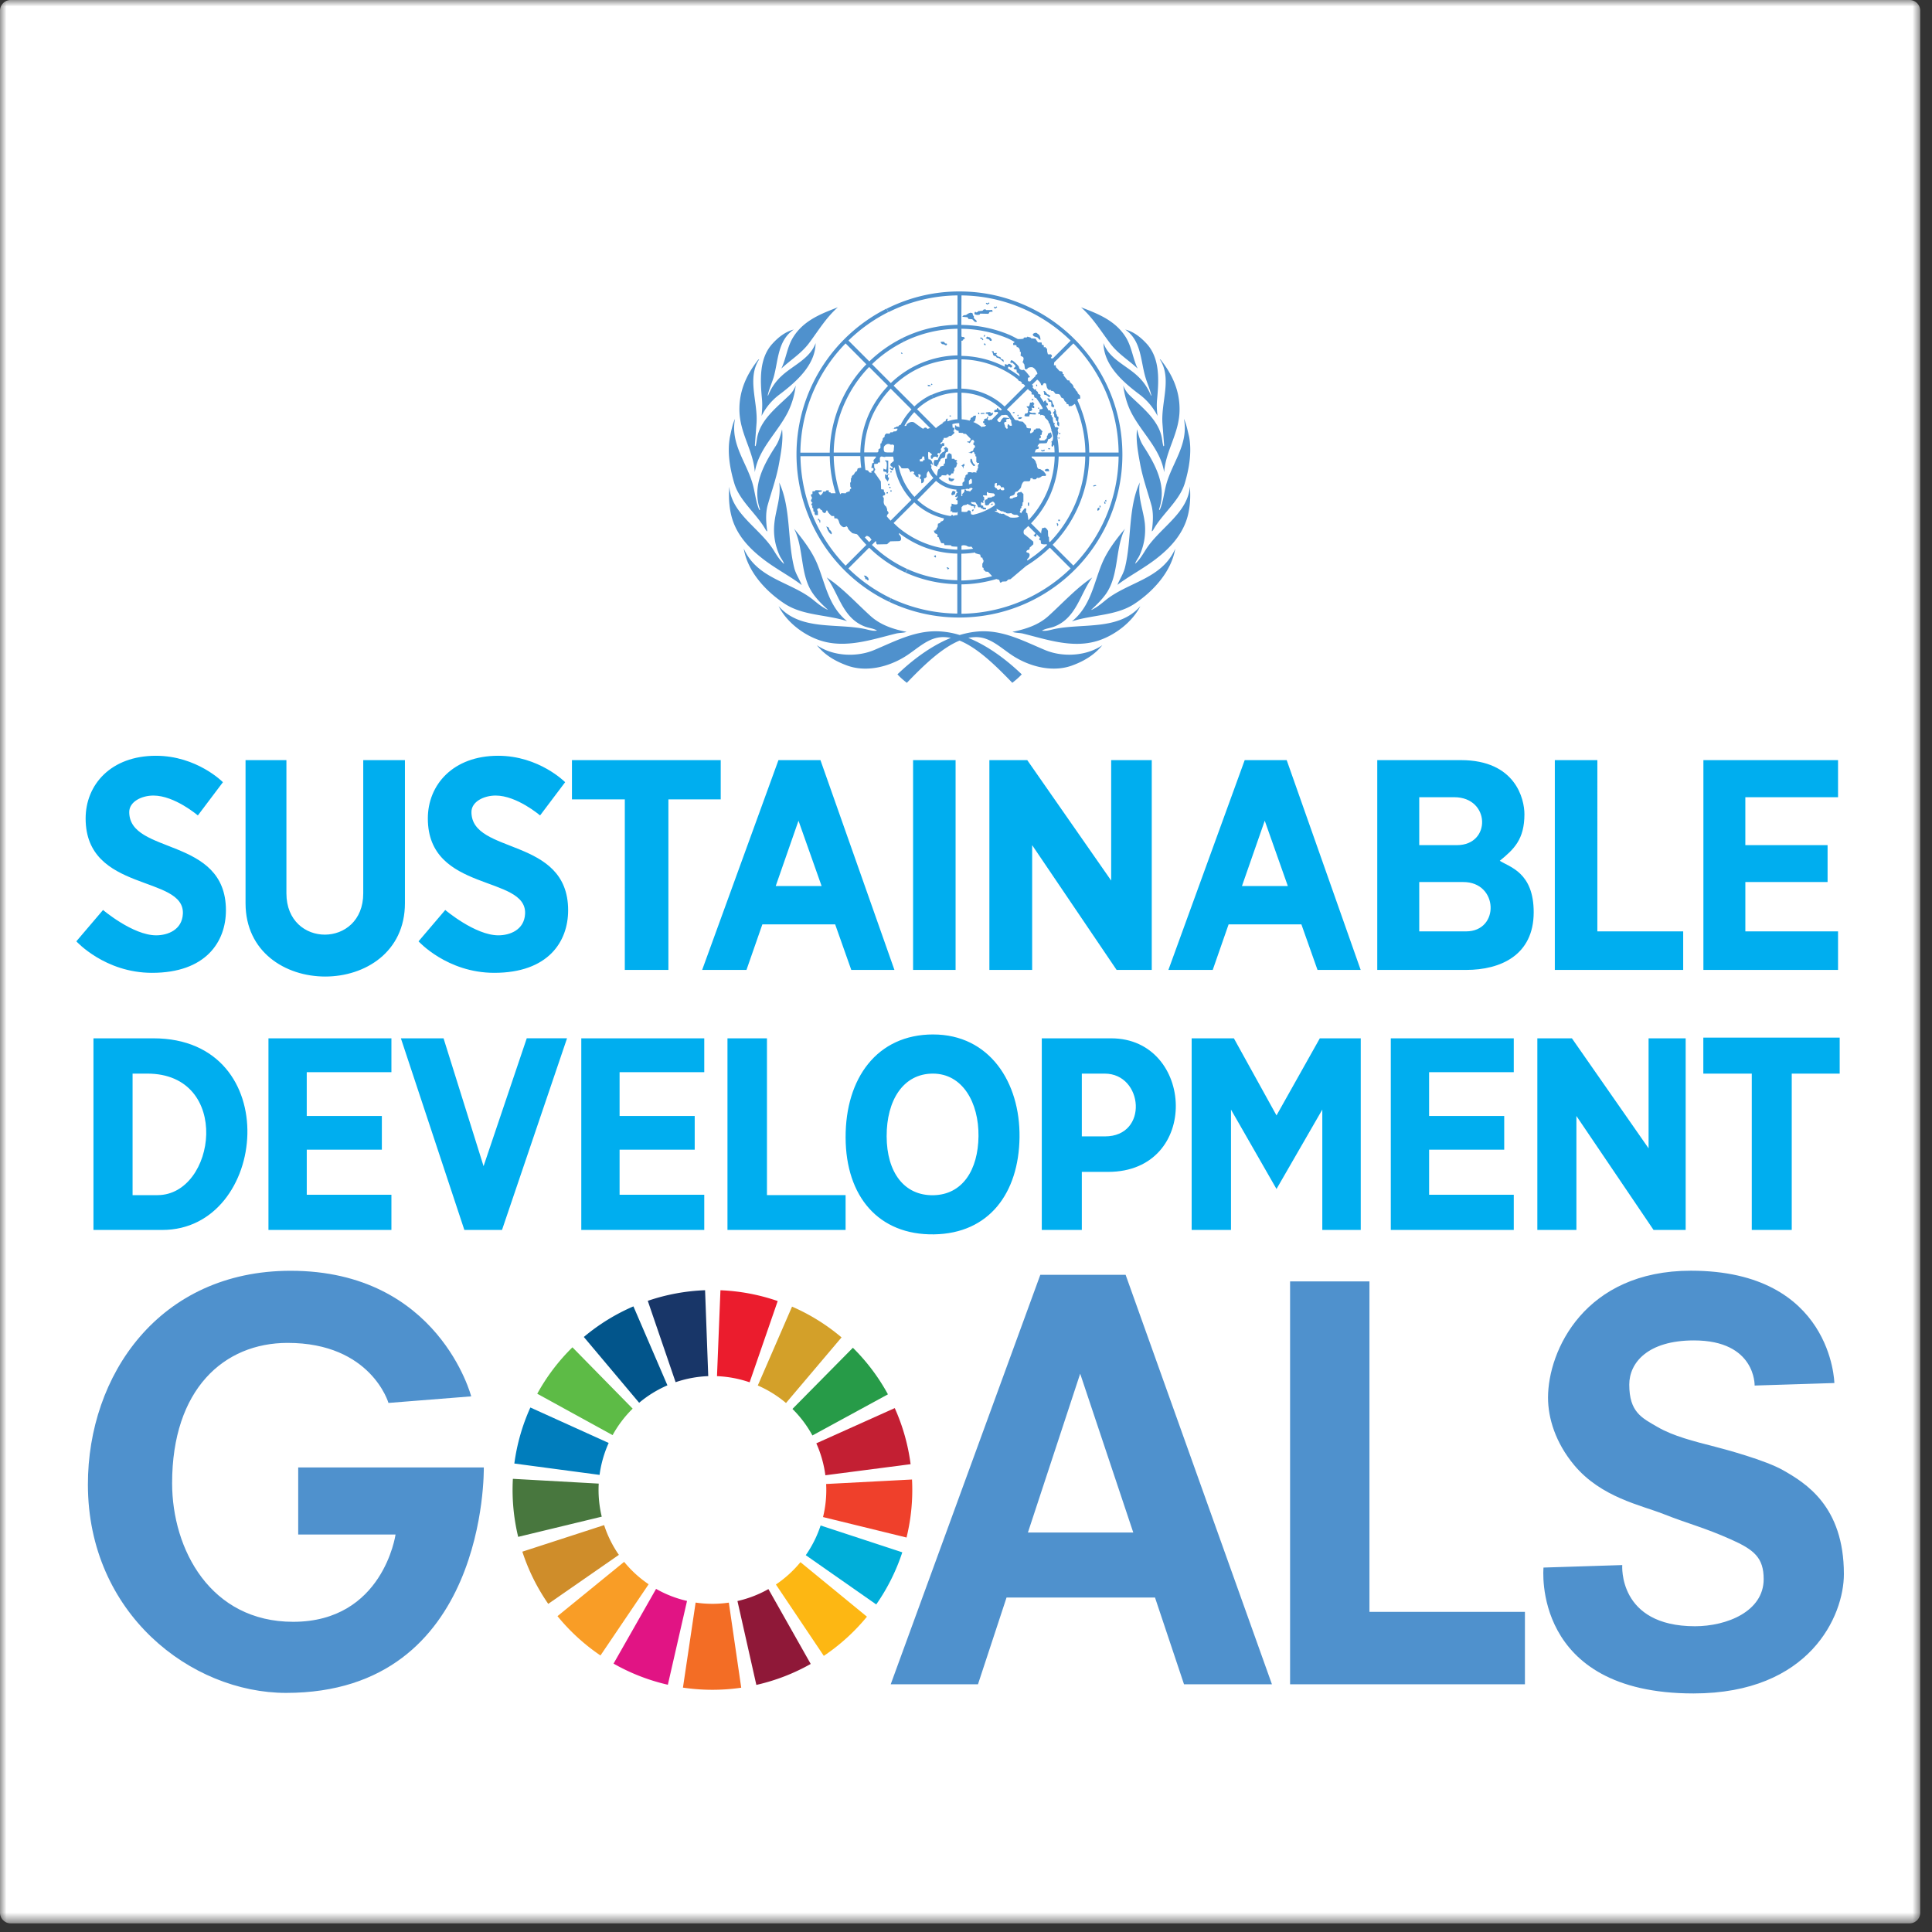 <svg xmlns="http://www.w3.org/2000/svg" xmlns:xlink="http://www.w3.org/1999/xlink" viewBox="0 0 149 149"><rect x="0" y="0" width="149" height="149" fill="#333333" stroke="none"/><defs><path id="a" d="M0 0h148.093v148.335H0z"/></defs><g fill="none" fill-rule="evenodd"><g><mask id="b" fill="#fff"><use xlink:href="#a"/></mask><path d="M.827 0h146.439c.458 0 .827.369.827.827v146.681a.825.825 0 0 1-.827.827H.826a.825.825 0 0 1-.826-.827V.827C0 .369.369 0 .827 0Z" fill="#FFF" mask="url(#b)"/></g><path d="M72.151 48.685c-1.717 0-3.259.832-4.762 1.458-1.367.564-3.175.458-4.389-.382.596.748 1.397 1.214 2.23 1.527 1.533.61 3.326.145 4.64-.695.938-.603 1.747-1.458 2.87-1.458.197 0 .395.023.594.06-1.572.635-3.007 1.742-4.12 2.81.205.237.472.458.724.656 1.244-1.29 2.656-2.678 4.068-3.258 1.411.572 2.823 1.969 4.067 3.258.252-.206.52-.42.725-.656-1.114-1.068-2.549-2.175-4.12-2.81a3.17 3.17 0 0 1 .594-.06c1.122 0 1.931.855 2.87 1.458 1.305.832 3.1 1.305 4.64.695.825-.313 1.626-.78 2.23-1.527-1.207.832-3.023.946-4.39.382-1.51-.626-3.045-1.458-4.762-1.458-.626 0-1.244.107-1.847.29a6.267 6.267 0 0 0-1.862-.29Zm12.09-4.152c-1.214.809-2.222 1.916-3.359 2.954-.794.725-1.778 1.03-2.8 1.244.243.09.564.069.831.137 1.84.458 3.87 1.176 5.823.527 1.26-.42 2.572-1.404 3.213-2.648-1.679 1.908-4.419 1.297-6.655 1.77-.313.069-.603.168-.939.122.268-.168.62-.191.924-.305 1.74-.656 2.007-2.52 2.961-3.801Zm-20.485 0c.954 1.282 1.221 3.145 2.961 3.793.305.115.664.138.923.306-.335.053-.625-.054-.938-.123-2.236-.465-4.976.145-6.655-1.763.633 1.252 1.946 2.237 3.213 2.649 1.954.64 3.991-.077 5.823-.527.267-.07.588-.046.832-.137-1.023-.206-2.007-.52-2.8-1.244-1.138-1.038-2.138-2.145-3.359-2.954Zm2.862-.145.1.153.014.114.13.038.053.077.092-.054-.06-.167-.169-.145-.16-.016Zm6.418-.65-.03.07.076.038-.023.023.054.054.061-.061.038-.04-.046-.022-.13-.061Zm-.9-.922-.077.06-.038.032.038.03.092.06.046-.06-.046-.038.038-.031-.053-.053Zm3.068-.206.023.06.213.062.153.038.053.222.115.015.038.145c.137.099-.038.32-.038.32v.283l.1.053-.016.107.168.168.19.015.313.336a9.667 9.667 0 0 1-2.373.336v-2.068a7.767 7.767 0 0 0 1.061-.092Zm5.762-.374 1.603 1.603a12.378 12.378 0 0 1-3.046 2.175 12.23 12.23 0 0 1-5.372 1.32v-2.266a9.94 9.94 0 0 0 2.694-.412l.221.069.061.206.1-.016.076-.061.305-.015.152-.145.168-.023 1.2-1.015a10.947 10.947 0 0 0 1.838-1.42Zm-6.594-.183c.076.007.16.023.214.06.137.1.328.039.328.039l.137.168a6.885 6.885 0 0 1-.9.076v-.305a.371.371 0 0 1 .221-.038Zm-7.518-.718c.115 0 .26.13.283.184.007.03.045.068.084.099l-.19.19a21.19 21.19 0 0 1-.345-.373h.054c.023-.07.07-.1.114-.1Zm19.905-.557c-.702.84-1.359 1.702-1.763 2.664-.649 1.542-.87 3.305-2.328 4.48 1.572-.52 3.396-.42 4.808-1.343 1.488-.977 2.87-2.52 3.16-4.26-1.046 2.374-3.679 2.558-5.427 4.015-.335.275-.664.535-1.03.703l-.015-.016c.404-.366.84-.801 1.152-1.251 1-1.466.672-3.45 1.443-4.992Zm-25.514 0c.771 1.542.435 3.526 1.435 4.976.313.458.748.893 1.152 1.252l-.015.015c-.367-.168-.695-.427-1.03-.702-1.748-1.458-4.38-1.641-5.427-4.014.282 1.74 1.664 3.28 3.16 4.258 1.42.93 3.236.825 4.808 1.344-1.458-1.176-1.679-2.94-2.328-4.48-.404-.94-1.06-1.802-1.755-2.65Zm2.48-.183.092.229.053.115.1.145.137.129.053-.091-.09-.191-.093-.061-.06-.183-.192-.092Zm15.577-.03.557.557c-.023.09-.114.145-.16.114-.053-.038.061.06.092.115.023.053.1.053.13 0 .015-.038.015-.1.022-.153l.26.26c-.03.068-.069.129-.054.175l.115.054.015.22c.084.085.275.085.428.062l.053.053a9.446 9.446 0 0 1-1.534 1.214v-.122c.23-.168.244-.466.023-.49-.16-.022-.092-.19.061-.22l.091-.038v-.122l.291-.267v-.207l-.634-.525c-.13-.046-.137-.206-.092-.36.107-.106.222-.205.336-.32Zm2.213-.23-.022.077c.007 0 .015.007.022.015l.016.069c-.007.007-.016.015-.016.023l.054.053c.038-.046.053-.091.046-.13-.016-.076-.084-.1-.1-.106Zm.107-.267-.007.115.122.007.007-.107-.122-.015ZM63.092 40v.129h.1v.168h.075l-.015-.19-.099-.04v-.06l-.06-.007Zm11.944-.718-.092.069.038.038.04.06.09-.144-.076-.023Zm1.831-.038.298.153c.038.053.206.038.206.038l.054.06s.1-.014.168.062c.061.077.396.015.396.015l.092.077.137.053.237.007.145.145c-.229.107-.695.069-.725.039-.038-.04-.305-.153-.305-.153s-.206-.168-.245-.115c-.038.054-.213-.061-.213-.023 0 .039-.168-.091-.168-.091l-.252-.092.191-.038-.03-.122c0-.007.006-.007.015-.015Zm7.892-.1c-.023 0-.053.024-.084.047-.076.045-.046.244 0 .19.046-.045.107 0 .115-.145.007-.076-.007-.091-.03-.091Zm-10.128-.006v.153-.153ZM84.797 39c-.007.062.007.138.07.146l.014-.077c-.007-.007-.015-.038-.007-.07h-.077Zm-8.265-.175-.1.06.04.07.098-.061-.038-.07Zm2.74.183h.092v-.244h-.092v.244Zm5.953-.321-.077.016c.023.076.046.152.046.16l.07-.03c.006 0-.024-.077-.04-.145l.001-.001Zm.076-.145-.069.039c.007.015.007.038.016.053 0 .023.007.046.022.06.016.008.031.016.054.008l-.015-.076c.007 0 .015.007.015.015v-.015c-.007-.023-.007-.054-.023-.084Zm-9.18-.587h.09l.016.06.39.039h.014c.153.092.077.206.023.229-.053.023-.137.023-.137.023l-.023.053-.328.023-.023.13c-.168-.023-.229.153-.19.244.037.092 0 .168 0 .168l.136.06.176-.052c.023-.13.137-.153.244-.23.1-.076.267.146.214.245-.007.015-.007.023-.016.03a4.593 4.593 0 0 1-1.671.725c-.007-.006-.015-.006-.015-.006l-.138-.04-.015-.19c-.023-.13-.267-.13-.252-.038.015.092-.45.039-.458.039v-.352l.13-.137.29-.061c.023-.13.153.023.153.023.13-.015.152.076.152.076l.168.023c.138.038.054.054.061.107.016.076.077.053.077.053l.023-.167.076.015-.076-.092-.138-.061-.152-.061c-.1-.145.022-.114.13-.1h.167s.191.26.191.32c0 .063.092.078.092.078l.114-.015.038.09h.115l.038.078h.23l.014-.115-.213-.038-.016-.13-.152-.038c-.054-.221.038-.283.1-.183l.075.015-.023-.191.092-.023-.023-.267-.076-.023V38.2l.32.015c-.053-.183-.015-.26-.015-.26Zm-7.64 0-.108.015v.092l.107-.016v-.091Zm5.028-.107c-.06 0-.114.198-.145.244 0 0 .031.107.084.099.054-.007.092-.038.145-.045.046-.008.07-.084.084-.168.016-.077-.015-.115-.015-.115s-.046.077-.122 0c-.007-.007-.015-.015-.03-.015Zm-4.792-.038a.052.052 0 0 0-.054.053c0 .03.023.054.054.054.03 0 .053-.023.053-.054a.052.052 0 0 0-.053-.053Zm6.235-.206c0 .03.015.068.015.068l.061.023-.114.092-.099.114-.13-.038-.153-.015-.053-.092-.092-.015-.015.183-.06.076-.154.153c.16 0 .054.084-.023.122v-.52c.161-.006.328-.03.481-.067l.023.022h.114l.007-.061a.639.639 0 0 0 .191-.045h.001Zm-6.319-.061a.052.052 0 0 0-.054.053c0 .03.023.053.054.053.03 0 .053-.023.053-.053 0-.031-.03-.053-.053-.053Zm15.821-.13a.329.329 0 0 0-.153.053l.046.06c.046-.03.114-.044.122-.037v-.007l.076-.015c-.007-.023-.015-.046-.038-.054h-.053Zm-15.86-.115-.09.016-.017.106.1.016.007-.138Zm8.251-.045c.03 0 .053.015.045.06-.038.115 0 .169 0 .169.168-.153.306.015.29.053-.015.038.092.076.153.038s.137.115.115.19c-.023.077-.252.062-.268-.014-.015-.077-.053-.054-.076-.016-.023.03-.107.054-.168.038l-.053-.053c.007-.015.015-.03 0-.046-.016-.015-.039-.015-.069-.015l-.114-.115c0-.076.022-.183.015-.213-.007-.038.076-.077.13-.077Zm11.058-.046c-.915 1.969-.618 4.442-1.144 6.57-.115.474-.405.886-.58 1.329.9-.687 2.076-1.29 3.06-2.068.954-.748 1.778-1.634 2.213-2.78.313-.823.39-1.807.313-2.738-.152 2.09-2.373 3.205-3.434 4.922-.229.367-.458.748-.786 1.038.053-.221.236-.42.335-.641.344-.74.497-1.587.413-2.465-.115-1.053-.565-2.045-.39-3.167Zm-27.81 0c.167 1.122-.275 2.114-.375 3.182a4.758 4.758 0 0 0 .412 2.465c.1.222.283.413.336.642-.328-.298-.564-.672-.786-1.038-1.06-1.718-3.282-2.832-3.434-4.923-.077.93.007 1.916.313 2.74.427 1.145 1.26 2.03 2.213 2.778.985.778 2.16 1.38 3.06 2.068-.175-.45-.465-.862-.58-1.328-.54-2.144-.244-4.617-1.16-6.586Zm12.096-.122c.443.396.992.633 1.58.679v.007s-.046.114.007.137c.053.016.038.03.07.06l-.032.07c-.046-.061-.076.046-.046.077.031.03-.068.007-.068.045s-.03.06 0 .077c.03.023-.007.03-.046.06-.038.03.16.039.16.039s-.038-.076.007-.076h.023v.129c-.015-.007-.03-.007-.053-.015v.092l-.1.015.092.099.07.007V38.816c0 .168-.42.054-.459.015l-.015.229-.077.016.015.152-.015.222.138-.023v.09l.343.017.07-.07v.253l-.23.023-.099.053-.039-.076h-.099l-.06.084a4.747 4.747 0 0 1-2.58-1.244l1.443-1.472Zm2.687-.153c.106 0 .083.259.076.343a2.642 2.642 0 0 1-.229.084v-.282l.13-.145h.023Zm-1.603-.1-.115.016.016.183.076.06.137.04s.191-.054.207-.206l-.29-.016-.03-.076Zm-4.694-.32-.19.13-.13-.076v.305l.206.267.076-.183.023-.115-.092-.038.016-.191.076-.015.015-.084Zm.137-.175a.052.052 0 0 0-.053.053c0 .03.023.053.053.053a.052.052 0 0 0 .054-.053c.007-.023-.023-.053-.054-.053Zm12.067-.176c-.107-.007-.237.069-.199.122.077.099.206.054.252.06.054.017.1.04.054-.113-.016-.046-.062-.07-.107-.07Zm-11.494-.305a.513.513 0 0 1 .23.244c0 .038.503.015.503.015.137.092.19.32.19.32.138-.182.435-.014.214.093.206.129.206.244.206.244.168-.054.168.076.168.114 0 .038.053-.191.053-.191-.19-.145.252-.19.13.062l-.076.114.13.099.015.298c.282-.023.206-.374.206-.374l.13-.023c0-.114.091-.053.091-.053-.06-.306.061-.435.138-.481.1.19.221.366.366.526l-1.458 1.458a4.786 4.786 0 0 1-1.007-1.633 4.278 4.278 0 0 1-.229-.832Zm5.075-.1-.229.169c.115.015.13.129.138.183.03.114.023-.183.076-.168.053.007.015-.183.015-.183Zm-6.098-.26.016.093h.061c.1.183.015.618.015.618s-.153.015-.176-.061c-.022-.077-.09.168-.038.206.054.038.23 0 .244.145.016.145.115-.092.115-.092v-.877l-.237-.031Zm6.632-.113c-.022 0-.045.015-.06.06v.169s.175.282.244.32c.061.038.168-.046.1-.091-.192-.13-.177-.298-.23-.413-.015-.022-.03-.045-.054-.045Zm-3.762-.176h.145c.007.092.015.183.03.267l-.076.023-.023-.053-.038.145h-.229l-.015-.153.137-.038.053-.076.016-.115Zm-3.167 0h.061c.03.007.061.023.061.023l.175.015.016-.03h.602l.054.328-.168.145c-.137.076-.137.26.015.298.1.015.061.259-.09.09-.23 0 .128.207.022.154.23.114.175-.1.175-.1l.115-.091c.045.252.114.504.198.74a5.182 5.182 0 0 0 1.084 1.77l-1.603 1.604a4.07 4.07 0 0 1-.298-.336 1 1 0 0 1 .07-.16c.167-.107-.039-.267-.039-.267.023-.153-.092-.336-.092-.336-.229-.153-.168-.45-.168-.45v-.207c-.19-.183.077-.206.077-.206.092-.152-.06-.267-.06-.267l-.016-.168-.206-.023-.023-.602-.458-.657c-.092-.023-.023-.183-.023-.183.114-.061-.023-.221-.023-.221l-.015-.283.267-.023.061-.1h.13l-.016-.335c.038-.091.077-.114.115-.122Zm-1.313 0h.893l.007.069-.19.206.022.206-.114.038-.023.092-.054.267.13.015c.061-.023.053.168 0 .19-.053.024-.19.077-.114.13.076.054-.207.039-.207-.037 0-.077-.152-.145-.19-.115-.023.015-.054-.023-.077-.061a8.718 8.718 0 0 1-.084-1h.001Zm12.906 0h1.778a7.362 7.362 0 0 1-.626 2.816 7.36 7.36 0 0 1-1.404 2.099c-.023-.26-.084-.542-.084-.542l-.099-.053.023-.313h-.138l-.229.298-.023.084-.129-.13.068-.07-.015-.152.092-.076v-.13l.076-.023.015-.282.061-.015v-.62l-.19-.182c-.016.06-.214.06-.214.06s-.053.093-.092.093c-.038 0 .054.115.023.19-.023.077-.13.077-.13.077l-.19.054-.054.06h-.198l-.015-.114c.022-.023.038-.053.061-.076l.16-.046.13-.061.061-.13c.015-.13.168-.114.168-.114s.29-.244.305-.36c.015-.113.114-.434.29-.434h.328c.13-.053.092-.221.092-.221l.168-.023.023.09s.23.024.251-.014c.023-.038.077-.13.138-.091.061.038.267-.092.267-.092.015-.092.328-.053.328-.053l.038-.115s-.213-.298-.252-.298c-.038 0-.244-.183-.267-.114-.206-.054-.19-.336-.19-.336l-.077-.183c0-.107-.19-.321-.229-.298-.084-.045-.107-.107-.099-.16Zm4.442 0h2.266a12.178 12.178 0 0 1-1.22 5.182 12.305 12.305 0 0 1-2.268 3.229l-1.602-1.603a9.943 9.943 0 0 0 1.877-2.717 9.987 9.987 0 0 0 .947-4.091Zm-2.359 0h2.053a9.658 9.658 0 0 1-.908 3.954 9.65 9.65 0 0 1-1.824 2.648l-.053-.054-.016-.328-.06-.061-.016-.32c.053-.168-.244-.413-.267-.36-.023.054-.19.016-.19.062 0 .053-.1.305-.054.397 0 .007 0 .007.007.015l-.802-.801a7.583 7.583 0 0 0 1.473-2.183 7.856 7.856 0 0 0 .657-2.97Zm-1.106-.542-.039.023-.09.054-.085-.054-.038.06.1.062.022.016.015-.007.076-.046.008.023.068-.031-.023-.061-.014-.04Zm.313-.107-.016.077.138.023.015-.077-.137-.023Zm-7.96-.076-.024.06h-.06l-.016.108h.076l.016.076-.054.054-.023.06-.099.024-.229.22-.015.1-.06.092-.077.19-.268.016-.053.229.038.19.23.092.022-.13.076-.038.016-.13.053-.091.077-.092.023-.106.13-.077.152-.023.061-.076.023-.153.007-.114.053-.077.153-.061v-.244h-.076l-.016-.092-.137-.007Zm-4.404-.244a.323.323 0 0 1 .206.06l.175-.014a.22.22 0 0 1 .092.099c-.015.122-.03.236-.03.358a.541.541 0 0 1-.03.054.321.321 0 0 0-.032.099h-.48v-.007l-.138-.015c-.153-.092-.076-.428-.076-.428.107-.145.221-.198.313-.206Zm13.165-.512-.038.077.068.038.04-.076-.07-.04Zm.046-.343-.016.099.077.007.015-.107H81.7Zm-7.724-.748.023.305-.137-.045h-.092l-.038-.077-.077-.015v.282l.077.06.061.062.13.016.022.152.321.016.038.06.191.016.366.374-.023.115-.06.038c.022.09-.169.038-.169.038v.076l.092.016.092.053.13-.221c.137-.092.206.038.213.114.015.077-.06.06-.06.06v.185l.075.022c.13.153-.053.245-.053.245l-.038.129c-.038.115-.176.092-.176.092l-.053.076-.153.039.298.038c.03-.107.107-.13.145-.077a.299.299 0 0 1 .038.145l.077.016-.016.145.077.023v.412l.091.099c.153-.061.153.038.077.092-.077.053-.023.282-.023.282l-.06.06v.108l-.078.053v.145c-.129-.061-.282-.038-.32 0-.115-.076-.359-.053-.359.016.076.099-.092.129-.092.129l-.09.1c.06.129-.062.145-.062.145v.244l-.153.145.007.229c-.076.007-.16.015-.236.015a2.395 2.395 0 0 1-1.595-.603c.007-.007.015-.007.022-.023a.258.258 0 0 1 .168-.114l.04-.092.342.016c.023-.145.191-.092.191-.023 0 .06.13.015.13.015l.091-.145h.138l.015-.153.061-.038v-.23c.206-.06.175-.258.175-.258l.054-.061-.023-.092c-.099-.038-.053-.13.015-.107.061.023-.09-.114-.09-.114-.078.06-.139-.077-.139-.077h-.19V35.2l-.023-.168-.19-.091-.139.129-.022.183v.115l-.13.023-.023.35-.099.039.015.13-.137.038-.138.038-.053.153-.099.06-.054.154-.06.366a2.513 2.513 0 0 1-.436-.626c.023-.091.023-.175.023-.175-.114-.054-.053-.23.077-.077.13.153-.077-.313-.077-.313l-.099-.091-.13-.016a2.07 2.07 0 0 1-.023-.541c.038-.04.076-.016.076-.016l.077.06.114.093.015.076-.076.039-.015.106.038.145h.1c.037-.206.304-.206.381-.076l.076-.183c-.176-.092 0-.23.046-.168.053.06.168-.168.168-.168s.091.115 0-.038c-.092-.153.061-.23.061-.23-.023-.152.168-.13.168-.13l.015-.205-.176-.015c-.038.183-.19.023-.114-.016.076-.038.153-.114.153-.114v-.115l.076-.022.015-.13h.191l.168-.077.038-.061.176-.015.252-.23-.023-.098c-.153 0 0-.115 0-.115l.023-.19h-.138l-.023-.275a1.71 1.71 0 0 1 .527-.076v-.001Zm17.332-.336c.382 1.969-.923 3.396-1.373 5.098-.168.642-.229 1.328-.489 1.924-.023.015-.046-.016-.06-.031.648-1.816-.299-3.488-1.222-4.922-.244-.374-.359-.817-.473-1.26-.099.825.076 1.77.23 2.618.197 1.09.563 2.114.861 3.167.198.657.145 1.397.046 2.092l.091-.077c.687-1.267 2.046-2.26 2.458-3.648.328-1.107.557-2.39.328-3.595-.114-.45-.198-.938-.397-1.366Zm-34.618 0c-.207.428-.283.908-.39 1.374-.229 1.206 0 2.48.33 3.595.411 1.389 1.762 2.373 2.456 3.648l.092.076c-.1-.687-.153-1.435.045-2.091.298-1.053.672-2.076.863-3.167.152-.847.328-1.801.23-2.618-.116.443-.23.878-.474 1.259-.924 1.427-1.87 3.107-1.222 4.923-.015.023-.038.046-.06.03-.26-.602-.32-1.282-.489-1.923-.45-1.71-1.763-3.137-1.382-5.106h.001Zm21.171-.046c.046.069.091.138.137.199a.161.161 0 0 0-.007.122c.038.19.1.267-.023.267-.129 0-.152-.1-.152-.1s-.1-.037-.1.016c0 .054-.038.153 0 .206.04.054-.053.13-.09.092-.039-.038-.139-.153-.116-.191.023-.038-.175-.282.023-.32.206-.04-.015-.153.061-.184l.1-.053h.1l.067-.054Zm.847-.076a.65.65 0 0 0-.137.015c-.062.016-.054.06 0 .13l.152-.023s.115-.053.092-.091c-.007-.031-.054-.031-.107-.031Zm-5.465-.145-.015.076.1.023.015-.076c.007.007-.1-.023-.1-.023Zm4.305-.038s.076.015.137.03c.061.077.122.153.176.229l-.16-.023-.1-.015-.19-.015c-.19.13-.229.282-.229.282-.084.168-.275-.007-.275-.13l.336-.335h.061c.076 0 .244-.023.244-.023Zm.946-.015-.038.09.07.032.037-.092-.069-.03Zm-2.572-.137-.282.015v.076l.282-.015v-.076Zm-.412-.023-.076.015.023.115.076-.016-.023-.114Zm-4.999-.031 1.244 1.244-.122-.007c-.053.115-.176-.015-.176-.015-.023-.076-.206 0-.206 0 0 .145-.244-.061-.244-.061l-.443-.321c-.25-.23-.633.06-.648.13.007.099-.077.099-.16.084.206-.382.457-.733.755-1.053v-.001Zm5.808-.007a.48.48 0 0 0-.076.007l-.206.023-.016.092.138.015s.061.053.061.092c0 .038.091.076.137.076.053 0 .191-.1.191-.1s.061-.182.015-.167c-.053.015-.153.092-.168.015.007-.045-.038-.053-.076-.053Zm1.923-.007-.129.016.007.076.13-.015-.008-.077Zm3.084-.244c-.03.007.023.153-.007.176-.039.022-.06.076-.099.114-.039.038.076.092.076.13 0 .038.023.229.023.229s.091.038.1.09c.014.055 0 .154.037.169.038.016.115.06.092.115-.023.053-.023.152-.023.152l.053.115.1.06s.038-.304-.023-.32c-.06-.015-.039-.19-.039-.19s.061-.245-.038-.245-.023-.13-.09-.167c-.063-.04-.024-.222-.055-.268-.023-.053-.023-.114-.09-.152-.008-.007-.017-.015-.017-.007v-.001Zm-1.237-.107-.038.077.07.038.037-.077-.069-.038Zm-.419-.435s-.077.099-.229.054c0 0-.023.244-.1.297h-.175s.038.06.076.107c.04.038.13.115.04.168-.093.053.014.038.014.038s-.015.267-.13.229c-.114-.038-.153.145-.153.19 0 .054.451.07.382 0-.038-.037.053-.13.053-.13s.306.024.367.024.114-.015.076-.076c-.038-.061-.152-.054-.152-.054s-.153.038-.29-.038c-.138-.076.022-.1.053-.1.023 0 .137-.091.092-.152-.054-.061 0-.183 0-.13 0 .054.137.077.167.039.023-.04 0-.153-.06-.191-.062-.038.114-.061.06-.13a.337.337 0 0 1-.09-.145Zm.022-.214-.129.016.007.076.13-.015-.008-.077Zm1.206-.053-.152.015c.038.054.114.092.114.145 0 .054-.023.092.053.1.077.015.13-.016.153.053a.543.543 0 0 1 .015.22c-.015.055.016.13.077.13s.076.016.076.054c0 .039.077-.145.077-.145-.06-.053-.115-.168-.115-.168s-.06-.183-.06-.206c0-.022-.093-.053-.13-.061-.046-.023-.107-.137-.107-.137Zm-6.746-.435a4.75 4.75 0 0 1 1.694.366c.52.222 1 .527 1.42.924l-.085.084c-.038-.04-.175-.07-.175-.115 0-.053-.13-.114-.115-.038.016.076-.09.114-.114.092-.023-.023-.099.076-.099.076 0 .038-.023.09.053.107.077.015.214-.054.23.023.006.022.006.045.014.068l-.503.504c-.069 0-.13-.007-.13-.007-.038.114-.214-.015-.168-.092.053-.076.053-.13.053-.13l-.06-.015-.077.145c-.176 0-.229.1-.19.168.037.06-.054-.015-.077.077-.023.09.015.09.091.129.077.039-.038.039.016.1.03.038.106.03.13.038l-.1.099c-.084.03-.19.007-.19.007a.056.056 0 0 1-.039.053 2.613 2.613 0 0 0-.67-.404c.037-.031.105-.031.136-.115a1.92 1.92 0 0 0 .076-.374s-.206-.015-.213.054c-.016.06-.138.099-.138.099s-.099.038-.06.092c.037.053-.077.076-.077.076s.007.038.007.069a2.465 2.465 0 0 0-.626-.107l-.014-2.053Zm6.365-.13c-.016 0-.03.016-.03.038 0 .054.06.077.037.145a.083.083 0 0 0 .077.115c.053 0 .091.023.137.053a.303.303 0 0 1 .13.115l.13-.038s.015-.13-.039-.092c-.053.038-.09-.092-.137-.076-.053.015-.076-.054-.13-.115-.053-.061-.038-.076-.099-.114-.03-.023-.053-.04-.076-.031Zm-1.244-.16c.053.053.045.069.122.122.023.015.046.03.068.03.04.046.084.092.123.138l-.03.038c0 .145.068.107.136.092.023.023.04.053.062.076.007.084.007.206.145.19h.007c.16.222.313.45.45.68l.007.016c.023.038.046.076.061.114-.03.023-.046.053-.046.053l-.206.023v.206l-.099.039.015.129.138-.015s0 .153.038.092.36.015.328.168c-.007.06.321.228.283.435a.686.686 0 0 1 .061.022c.061.176.114.359.16.535l-.023.045s.023.016.046.039c.038.16.076.32.1.48-.008.138-.039.275-.116.313-.152.092.016.039.016.039l-.023.282c.038.13.1.06.137 0 .023-.031.038-.053.061-.076a7 7 0 0 1 .038.587h-1.534c.007-.007.023-.038.023-.038l.061-.183.214-.061.023-.168-.115-.015s.13-.23.191-.23.481 0 .52-.022c.037-.023.114-.23.114-.267 0-.04.1-.054.137-.062a.47.47 0 0 0 .153-.167c.023-.054-.06-.374-.115-.321a.4.4 0 0 1-.168.076l-.038.145-.06.054s.014.038 0 .13c-.016.09-.13.145-.13.145l-.054.06s-.305.016-.344 0c-.114-.053-.038-.205.04-.19.075.015-.017-.221-.017-.221l.1-.016s.015-.23.053-.23-.015-.075-.06-.113c-.055-.038-.116-.168-.169-.153-.053.016-.252 0-.252 0l-.038.077-.137.023s.015.099-.016.129c-.076.092-.366.283-.244-.038l.038-.076v-.115l-.229-.015s-.114-.038-.114-.092c0-.053-.016-.114-.016-.114l-.267-.298-.32-.038-.023-.061-.19-.023a.388.388 0 0 0-.085-.031 3.9 3.9 0 0 0-.29-.412c0-.007-.007-.023-.007-.03-.007-.046-.153-.245-.229-.252-.03-.031-.053-.061-.084-.092l1.62-1.587Zm-10.578-.023 1.602 1.603a5.018 5.018 0 0 0-.839 1.19c-.054 0-.107.007-.122.054-.038.099-.206.076-.206.076l-.023.053-.13.023-.023.077-.153.023.382-.016c.1-.015-.038.222-.099.206l-.176.016-.06.06h-.169l-.076.108-.244-.016s-.138.115-.13.153c.015.038-.023.153-.06.153-.039 0-.116.114-.093.152.023.038-.076.168-.076.168l-.023.13-.076.023v.35l-.153.1v.153l-.069.076h-1.03a7.377 7.377 0 0 1 .664-2.908 7.606 7.606 0 0 1 1.381-2.007h.001Zm11.287-.313-.076.007.015.114.077-.007-.016-.114Zm-8.433-.023.015.145h.191c.077 0-.06-.092-.06-.092s-.16.016-.146-.053Zm.29-.053-.046.06.077.062.045-.061-.076-.061Zm8.151-.306c.176.107.313.344.29.39-.023.053.153.038.153.038.023-.23.244-.153.252-.077.015.077.053.245.053.245l.061.114.092.092.137-.016.038.077.168.023s.138.152.153.19c.015.039.206.023.252.039.053.015.13.053.137.114a.718.718 0 0 0 .092.168s.152.038.168.092c.015.053.076.168.076.168l.13.106.015.115.137.015.04.153.228-.015.13-.092c.038-.023.076-.046.106-.07.046.108.092.215.13.322a9.619 9.619 0 0 1 .68 3.427h-2.054a7.08 7.08 0 0 0-.099-1.077c.015-.053.023-.1 0-.114-.038-.038.038-.221.038-.221s.054-.107 0-.206c-.053-.107.016-.222.054-.267l-.1-.054-.099-.015-.076.015a2.862 2.862 0 0 0-.077-.244l.062.015v-.076l-.092-.023c-.015-.053-.038-.107-.053-.16l-.016-.267-.09-.062.021-.1-.099-.037.054-.168-.092-.183h-.13a5.814 5.814 0 0 0-.19-.36c.015-.006.03-.014.053-.022.07-.015.092-.022.1-.022l-.016-.138-.115-.076-.038-.153s-.137.023-.13.099c0 .016-.007.03-.023.038a7.66 7.66 0 0 0-.282-.42c0-.006.007-.015.007-.022.053-.092.023-.145-.06-.168-.093-.023-.093-.023-.116-.13-.022-.1-.129-.13-.129-.13l-.039-.152-.09.06c-.055-.06-.1-.114-.154-.175l.046-.145c-.053-.007-.076-.038-.092-.068l.398-.39ZM67.03 28.3l1.458 1.458a7.888 7.888 0 0 0-1.435 2.09 7.677 7.677 0 0 0-.702 3.054h-2.053a9.545 9.545 0 0 1 .946-4.03A9.587 9.587 0 0 1 67.03 28.3Zm7.121-.587a7.305 7.305 0 0 1 3.297.855 6.964 6.964 0 0 1 1.061.694c.015.092.114.13.114.13l.061.007.122.099v.107c.092-.023.23.084.252.168l-1.58 1.58a5.076 5.076 0 0 0-3.335-1.382l.008-2.258Zm-.306 0v2.267c-.71.022-1.389.19-1.999.473l.137.267a4.837 4.837 0 0 1 1.862-.443v2.06a2.635 2.635 0 0 0-.77.16l-.016-.144.061-.038-.099-.038-.076.099-.023.114-.13.023v.06H72.7v.078a2.683 2.683 0 0 0-.519.366l-1.457-1.458a4.811 4.811 0 0 1 1.26-.854l-.139-.268a4.945 4.945 0 0 0-1.327.909l-1.603-1.603A7.412 7.412 0 0 1 70.8 28.43a7.35 7.35 0 0 1 3.045-.717Zm15.6 0c.962 1.458.084 3.297.206 4.953l.13 1.694c-.015.016-.015.06-.06.046-.055-.191-.078-.39-.108-.588-.229-1.366-1.435-2.32-2.45-3.29a2.148 2.148 0 0 1-.534-.785c.084.679.275 1.38.58 2 .786 1.587 2.297 2.869 2.572 4.678.13-1.733 1.19-3.015 1.19-4.854 0-1.488-.58-2.71-1.45-3.816-.03-.023-.045-.046-.076-.038Zm-30.894 0c-.03-.007-.054.023-.077.03-.87 1.115-1.45 2.328-1.45 3.816 0 1.84 1.061 3.13 1.191 4.854.275-1.801 1.786-3.083 2.572-4.678a6.34 6.34 0 0 0 .58-2 2.16 2.16 0 0 1-.534.786c-1.023.97-2.22 1.916-2.45 3.29-.03.198-.054.397-.107.587-.046.023-.046-.03-.06-.045l.128-1.695c.123-1.648-.755-3.487.207-4.945Zm10.982-.534-.053.053.076.076.054-.053-.077-.076Zm6.976-.092c-.016 0-.023.007-.023.015 0 .038.053.038.076.115.023.076.016.206.13.229.115.023.137.053.153.099.015.053.152.06.152.06l.1.054.305.26v-.1s-.015-.1-.077-.1c-.06 0-.175-.075-.152-.128.023-.054-.214-.1-.214-.1s-.214-.205-.137-.183c.076.023.038-.091.038-.091s-.153.023-.19.015c-.039-.015-.024-.13-.024-.13s-.099-.023-.137-.015Zm-11.296-.603 1.603 1.61a9.82 9.82 0 0 0-1.839 2.64 9.93 9.93 0 0 0-.985 4.176h-2.266a12.237 12.237 0 0 1 3.487-8.426Zm10.678 0v.115l.137.015-.038-.107-.099-.023Zm6.891 0a12.264 12.264 0 0 1 2.603 3.976c.565 1.397.87 2.9.885 4.442h-2.267a9.923 9.923 0 0 0-.908-4.03c.023-.068.061-.137.145-.114.13.038.038-.282.038-.282s-.175-.13-.167-.191c.015-.061-.176-.191-.168-.244.015-.054-.168-.153-.153-.207.015-.053-.092-.19-.092-.19l-.19-.184-.023-.114-.153-.015-.305-.374.015-.107-.092-.015v-.145l-.09-.054-.139-.015-.282-.305-.023-.145h-.137l.023-.222 1.48-1.465Zm-10.112-.13c-.069 0-.13.016-.13.038.015.06.115.146.115.146s.19.015.206.053c.015.038.137.053.152.015.016-.038.061-.114-.053-.114-.115 0-.092-.061-.13-.107-.023-.023-.092-.031-.16-.031Zm2.931-.32-.007.076.106.007.077.122.061-.038-.092-.145-.007-.015h-.015c0 .007-.122-.007-.122-.007Zm.55-.084c-.008-.007-.077.09-.13.122.06.03.144.076.144.076.1 0 .168.077.168.115 0 .038.138.023.138.023l.015-.092-.099-.13-.092-.061c0 .007-.145-.007-.145-.053Zm-.237-.122-.054.114.07.03.052-.114-.068-.03Zm3.976-.161c-.099 0-.252.069-.237.145.016.062.061.13.168.153l.191.06s.237.284.23.146c-.024-.39-.207-.397-.268-.473a.125.125 0 0 0-.084-.031Zm6.892-.251c1.244.854 1.175 2.388 1.556 3.678.138.466.344.908.458 1.397l-.03.023a4.049 4.049 0 0 0-1.03-1.511c-.878-.832-2.198-1.328-2.633-2.542.022 1.687 1.457 2.969 2.77 3.954a4.775 4.775 0 0 1 1.397 1.663c-.054-.465-.077-.854-.03-1.305.137-1.473.22-3.121-.787-4.243-.488-.534-1.03-.954-1.67-1.114Zm-25.568 0c-.64.167-1.183.58-1.663 1.114-1.008 1.122-.924 2.77-.787 4.243.04.458.016.84-.03 1.305a4.672 4.672 0 0 1 1.397-1.663c1.312-.993 2.747-2.275 2.77-3.954-.435 1.214-1.755 1.717-2.633 2.542a4.037 4.037 0 0 0-1.03 1.51l-.03-.022c.106-.49.312-.924.457-1.397.366-1.29.298-2.824 1.55-3.678Zm13.631-1.298-.168.06-.175.116-.19.023-.1.114.404.038.077.13.29.023.19.19c.168.054.206-.022.1-.114l-.168-.168v-.145l-.054-.053-.053-.183-.153-.031Zm1.091-.26c-.053.008-.106.03-.114.054-.015.053-.092.06-.092.06l-.29.024c-.023.076-.175.13-.19.076-.03-.114-.19.146-.023.19.168.055.328 0 .328 0l.038-.075.633.015c.054-.053.077-.13.077-.13s.153-.053.214-.022c.061.022.015-.184-.054-.153-.06.023-.19.015-.19.015h-.23c0-.046-.053-.061-.106-.053Zm7.434-.16c.924.817 1.55 1.863 2.26 2.8.594.787 1.403 1.268 2.106 1.925-.374-.786-.45-1.68-.924-2.435-.824-1.297-2.175-1.801-3.442-2.29Zm-18.752 0c-1.259.489-2.618.993-3.434 2.29-.48.756-.55 1.656-.924 2.435.702-.657 1.511-1.145 2.107-1.924.71-.938 1.328-1.992 2.251-2.801Zm12.234-.068-.099.084-.06-.07-.054.054.091.092.023.023.023-.023.13-.1-.054-.06Zm-.58-.306-.122.077-.084-.054-.038.069.1.06.022.017.023-.016.137-.091-.038-.062Zm-2.12-.541a12.08 12.08 0 0 1 4.433.885 12.233 12.233 0 0 1 3.984 2.602L81.21 27.63a.192.192 0 0 1-.13 0c-.09-.038.04-.13.04-.13v-.1l-.078-.075s-.214.022-.229-.016a2.921 2.921 0 0 1-.053-.206l-.015-.221-.092-.038-.015-.077-.138.016v-.153l-.076-.023-.077-.038-.015-.153-.282-.015-.092-.13-.099-.153-.32-.022-.077-.077-.13-.023-.092-.038-.038.06-.244.016-.015.077c-.077.038-.283.038-.443.038-.252-.13-.488-.26-.748-.366l-.107.282c.214.084.39.19.596.298-.016.046-.03.076-.062.076-.06 0-.038.168-.038.168s.168 0 .214.015c.053.016.053.145.053.145.191-.015.267.245.245.313-.023.06.076.06.076.06s0 .208-.023.26c-.023.054.168.093.214.169.053.076-.023.336-.06.35-.04.016.098.054.09.115-.015.062.038 0 .054.107.015.099.038.32.038.32l.175.016c.023-.168.351-.175.405-.152.214.076.381.412.381.488 0 .076-.137.092-.137.092l.007.084-.443.442c-.045-.03-.09-.046-.114-.023-.06.039-.038-.267-.038-.267s.114-.076.168-.038c.053.038-.428-.641-.535-.58-.099.06-.328-.061-.32-.183.015-.115-.458-.504-.458-.504s-.153-.1-.176-.023c-.022.077-.076.13 0 .168.077.038.061-.061.153.023.092.092.252.206.191.282-.06.077-.138.1-.138.1l.092.106h.137l.023.222s.153.076.191.168c.023.06.031.099.023.137a8.488 8.488 0 0 0-.885-.588c0-.022.007-.045 0-.068-.023-.092.1-.13.168-.023l.13-.015.022-.115-.175-.145h-.138s-.015.099-.099.06c-.09-.037-.038-.022-.114-.037-.069-.015-.054.13-.038.198a8.838 8.838 0 0 0-.603-.274 7.56 7.56 0 0 0-2.748-.565v-1.168c.084 0 .122-.03.13-.061.015-.053.023-.061.1-.076.075-.016-.016-.168-.093-.153-.053.007-.106-.007-.137-.046v-.588a9.514 9.514 0 0 1 3.495.71l.107-.282a9.907 9.907 0 0 0-3.61-.725l.01-2.274Zm-.154-.306a12.44 12.44 0 0 0-5.625 1.336l.137.267a12.153 12.153 0 0 1 5.335-1.298v2.267a9.95 9.95 0 0 0-4.28 1.038l.136.267a9.648 9.648 0 0 1 4.144-1v2.054a7.645 7.645 0 0 0-5.144 2.136l-1.45-1.457a9.77 9.77 0 0 1 2.458-1.733l-.138-.267a10.198 10.198 0 0 0-2.526 1.786l-1.61-1.61a12.328 12.328 0 0 1 3.083-2.198l-.137-.267a12.638 12.638 0 0 0-5.656 5.693 12.525 12.525 0 0 0-1.297 5.548c0 1.222.176 2.412.504 3.542l.297-.077a12.45 12.45 0 0 1-.496-3.32h2.26c.015.947.16 1.878.427 2.763l.298-.076a9.859 9.859 0 0 1-.42-2.694h2.053c.007.305.03.603.07.893-.146.015-.276.06-.276.06l-.06.207c-.139.023-.23.259-.23.259-.115.038-.206.183-.168.222.038.038-.06.053-.06.053v.282l-.062.092.015.305c.076 0 .061.145.061.145-.13.016-.099.183-.099.183l-.267.092-.054.076-.328-.015-.09.092c-.032-.084-.055-.168-.085-.252l-.298.076a.412.412 0 0 0 .03.092h-.374l-.022-.061-.13-.023-.015-.145-.19.015-.039.077-.207.015c.016.13-.206.32-.228.267-.023-.053-.168-.191-.1-.221a2.04 2.04 0 0 1 .23-.053v-.092l-.474-.015-.053.076-.19.015v.206l-.093.023c-.06.038.016.183.016.183.091.092-.016.229-.016.229-.076.077.061.222.061.222.1.023-.06.099-.06.099.022.13.098.168.098.168-.076.13.054.19.054.19l.015.222.092.053v.145l.053.092h.206l-.007-.305c-.175-.206.153-.26.168-.184.015.077.153.115.153.115.023.19.244.305.305.114.061-.19.115-.076.153.016.038.09.282.313.282.313h.191l.023.183c.213-.015.282.015.366.305a.563.563 0 0 0 .328.374l.176-.015c0-.153.175.023.175.107 0 .076.344.374.344.374l.343.076.061.053c.214.268.435.519.672.77l-1.603 1.604a12.286 12.286 0 0 1-2.984-5.121l-.298.076c.588 2 1.657 3.854 3.168 5.373a12.442 12.442 0 0 0 3.472 2.458l.153-.267a12.215 12.215 0 0 1-3.297-2.305l1.603-1.603a9.943 9.943 0 0 0 2.808 1.923l.153-.267a9.797 9.797 0 0 1-2.748-1.87l.298-.297c.015.03.031.06.031.106.022.19.114.153.114.153l.725-.015.252-.221.65-.016c.327-.015.128-.465.06-.465-.038-.031-.046-.092-.038-.161a7.806 7.806 0 0 0 1.663.977l.153-.267a7.342 7.342 0 0 1-1.893-1.16l-.343-.321 1.595-1.595a4.984 4.984 0 0 0 2.305 1.244c-.03.03-.046.054-.038.069.022.06-.1.13-.1.13l-.114.038-.077.115-.152.053-.023.267-.077.053v.115l-.09.023v.06l-.13.016.076.19.1.054c.174.023.098.245.098.245l.1.015.052.145.1.206c.038.153.152.115.206.107.053-.015.1.153.1.153l.503.015s-.023.053.061.076c.045.016.244.03.42.03v.23a7.243 7.243 0 0 1-2.679-.573l-.153.268a7.574 7.574 0 0 0 2.831.61v2.053a9.734 9.734 0 0 1-3.854-.862l-.152.267a10.07 10.07 0 0 0 4.006.9v2.267a12.196 12.196 0 0 1-5.12-1.183l-.153.267a12.526 12.526 0 0 0 5.426 1.22c2 0 3.931-.464 5.671-1.342a12.59 12.59 0 0 0 5.655-5.739 12.573 12.573 0 0 0 1.252-5.488c0-1.641-.313-3.236-.916-4.716a12.583 12.583 0 0 0-2.77-4.175 12.515 12.515 0 0 0-4.198-2.778 12.375 12.375 0 0 0-4.679-.908v-.001Z" fill="#4F91CD"/><path d="M71.947 82.799c2.288 0 3.548 2.238 3.517 4.833-.031 2.595-1.23 4.506-3.483 4.546-2.254.039-3.594-1.77-3.601-4.546-.007-2.776 1.279-4.833 3.567-4.833Zm.022-3.02c-4.333 0-6.768 3.38-6.754 7.945.013 4.564 2.552 7.537 6.82 7.472 4.268-.065 6.535-3.207 6.593-7.472.059-4.265-2.325-7.944-6.66-7.944Zm19.935 15.077V80.078h3.256l3.287 5.946 3.34-5.946h3.157v14.778h-2.965v-9.282l-3.532 6.123-3.51-6.123v9.282h-3.033Zm-8.471-12.057h1.763c2.983 0 3.407 4.842.019 4.842h-1.782v-4.842Zm-3.088-2.721v14.778h3.088v-4.478h2.023c7.18 0 6.674-10.3.24-10.3h-5.351ZM17.193 60.325l-1.934 2.564s-1.787-1.534-3.425-1.534c-.914 0-1.867.472-1.867 1.27 0 3.314 7.457 1.877 7.457 7.576 0 2.444-1.56 4.826-5.698 4.826-3.644 0-5.838-2.43-5.838-2.43l2.059-2.417s2.302 1.955 4.097 1.955c.877 0 1.999-.41 2.06-1.66.146-3.012-7.5-1.617-7.5-7.352 0-2.613 1.957-4.836 5.419-4.836 3.17 0 5.17 2.038 5.17 2.038Zm1.744 9.33V58.623h3.152v10.275c0 4.245 5.925 4.245 5.925 0V58.623h3.215v11.032c0 7.544-12.292 7.544-12.292 0Zm-8.712 13.144h1.13c6.55 0 5.32 9.373.786 9.373h-1.916v-9.373Zm-3.017-2.721v14.778h5.314c8.179 0 9.537-14.778-.694-14.778h-4.62Zm13.496 0h9.483v2.612h-6.53v3.376h5.793v2.6h-5.792v3.474h6.529v2.716h-9.483V80.078Zm10.214 0h3.29l3.086 9.859 3.33-9.86h3.107l-5.015 14.779h-2.904l-4.894-14.778Zm12.667-19.753-1.933 2.564s-1.788-1.534-3.425-1.534c-.914 0-1.868.472-1.868 1.27 0 3.314 7.457 1.877 7.457 7.576 0 2.444-1.56 4.826-5.697 4.826-3.644 0-5.84-2.43-5.84-2.43l2.06-2.417s2.302 1.955 4.098 1.955c.876 0 1.998-.41 2.059-1.66.147-3.012-7.5-1.617-7.5-7.352 0-2.613 1.958-4.836 5.42-4.836 3.17 0 5.169 2.038 5.169 2.038Zm.526-1.702h11.473v3.026h-4.035v13.154h-3.362V61.649H44.11v-3.026Zm17.47 4.672 1.783 5.037h-3.538l1.756-5.037Zm-1.545-4.672-5.884 16.18h3.418l1.225-3.513h5.615l1.243 3.513h3.328l-5.706-16.18h-3.24Zm35.958 0-5.884 16.18h3.418l1.225-3.513h5.614l1.243 3.513h3.329l-5.706-16.18h-3.24Zm1.546 4.672 1.78 5.037h-3.537l1.757-5.037ZM70.419 74.803h3.278v-16.18h-3.278v16.18Zm5.884-16.18v16.18h3.299v-9.624l6.514 9.624h2.71v-16.18h-3.13v9.288l-6.472-9.288h-2.921Zm33.152 9.402h3.387c2.733-.014 2.835 3.805.228 3.805h-3.615v-3.805Zm0-6.542h2.702c2.783 0 2.869 3.696.209 3.696h-2.911v-3.696Zm-3.238-2.86v16.18h6.852c2.669 0 5.206-1.143 5.213-4.435.006-3.093-1.865-3.496-2.615-3.982 1.09-.891 1.9-1.642 1.9-3.596 0-1.141-.666-4.167-4.9-4.167h-6.45Zm13.695 0h3.28V71.83h6.619v2.973h-9.9v-16.18Zm11.459 0h10.383v2.859h-7.15v3.697h6.343v2.846h-6.342v3.805h7.149v2.973H131.37v-16.18ZM44.83 80.078h9.484v2.612h-6.53v3.376h5.793v2.6h-5.793v3.474h6.53v2.716H44.83V80.078Zm11.275 0h3.044V92.17h6.065v2.685h-9.11V80.078Zm62.458 0v14.778h3.013v-8.79l5.95 8.79h2.476V80.078h-2.86v8.483l-5.912-8.483h-2.667Zm-11.302 0h9.484v2.612h-6.53v3.376h5.793v2.6h-5.792v3.474h6.529v2.716h-9.484V80.078Zm24.103-.053h10.517v2.774h-3.698v12.057h-3.082V82.799h-3.737v-2.774Z" fill="#00AEEF"/><path d="M36.34 107.69s-2.506-9.685-13.925-9.685c-10.142 0-15.643 8.061-15.636 16.492.01 9.96 7.973 16.063 15.285 16.063 15.528 0 15.248-17.23 15.248-17.386H22.998v5.173h7.507s-.951 6.73-7.896 6.73c-6.366 0-9.335-5.569-9.335-10.697 0-7.237 3.995-10.813 8.906-10.813 6.44 0 7.78 4.63 7.78 4.63l6.379-.507Zm63.154 22.206v-31.07h6.121v25.483h11.99v5.587h-18.11Zm-16.188-23.955L87.4 118.19h-8.125l4.031-12.248Zm-3.075-7.624-11.538 31.58h6.73l2.203-6.69h11.451l2.237 6.69h6.78L86.81 98.316h-6.58Zm38.809 22.577 6.072-.193s-.355 4.718 5.608 4.718c2.45 0 5.298-1.137 5.298-3.635 0-1.654-.745-2.266-2.514-3.055-2.083-.93-3.276-1.198-5.214-1.965-1.712-.678-4.807-1.279-6.883-3.767-1.44-1.726-2.02-3.617-2.02-5.213 0-3.619 2.823-9.785 11.023-9.785 10.906 0 11.06 8.663 11.06 8.663l-6.149.194s.1-3.48-4.68-3.48c-3.58 0-4.988 1.736-4.988 3.402 0 2.136.96 2.57 2.204 3.288 1.197.69 2.758 1.085 4.41 1.508.752.193 3.895 1.037 5.258 1.818 1.7.973 4.68 2.746 4.68 8.005 0 3.218-2.626 9.205-11.602 9.205-12.522 0-11.564-9.708-11.564-9.708Z" fill="#4F91CD"/><path d="m69.005 108.596-6.049 2.716c.351.782.587 1.612.698 2.463l6.574-.854a15.397 15.397 0 0 0-1.223-4.325" fill="#C31F33"/><path d="m65.776 103.943-4.66 4.717a8.774 8.774 0 0 1 1.54 2.046l5.823-3.172a15.394 15.394 0 0 0-2.703-3.591" fill="#279B48"/><path d="m61.084 100.77-2.641 6.082c.787.342 1.52.797 2.176 1.351l4.282-5.06a15.39 15.39 0 0 0-3.817-2.373Z" fill="#D3A029"/><path d="m55.562 99.507-.266 6.625a8.812 8.812 0 0 1 2.517.474l2.165-6.266a15.392 15.392 0 0 0-4.416-.833" fill="#EB1C2D"/><path d="m49.958 100.324 2.146 6.274a8.817 8.817 0 0 1 2.517-.468l-.244-6.625a15.441 15.441 0 0 0-4.42.819Z" fill="#183668"/><path d="m45.026 103.11 4.267 5.075a8.817 8.817 0 0 1 2.18-1.345l-2.622-6.09a15.43 15.43 0 0 0-3.825 2.36Z" fill="#02558B"/><path d="m41.434 107.489 5.812 3.19a8.821 8.821 0 0 1 1.546-2.041l-4.644-4.731a15.417 15.417 0 0 0-2.714 3.582" fill="#5DBB46"/><path d="m39.667 112.87 6.573.876c.113-.851.35-1.68.703-2.462l-6.04-2.735a15.421 15.421 0 0 0-1.236 4.321" fill="#007DBC"/><path d="m39.963 118.526 6.445-1.557a8.79 8.79 0 0 1-.233-2.55l-6.62-.369a15.392 15.392 0 0 0 .408 4.476" fill="#48773E"/><path d="m42.282 123.694 5.447-3.78a8.79 8.79 0 0 1-1.138-2.294l-6.306 2.048a15.427 15.427 0 0 0 1.997 4.026" fill="#CF8D2A"/><path d="m46.31 127.674 3.715-5.493a8.767 8.767 0 0 1-1.89-1.727l-5.14 4.187a15.424 15.424 0 0 0 3.316 3.033" fill="#F99D26"/><path d="m51.506 129.931 1.479-6.464a8.787 8.787 0 0 1-2.387-.928l-3.28 5.762a15.424 15.424 0 0 0 4.188 1.63Z" fill="#E11484"/><path d="m57.165 130.159-.956-6.561a8.827 8.827 0 0 1-2.561-.004l-.977 6.558c1.489.222 3.004.224 4.494.007Z" fill="#F36D25"/><path d="m62.524 128.327-3.262-5.773a8.791 8.791 0 0 1-2.388.921l1.457 6.469a15.404 15.404 0 0 0 4.193-1.617Z" fill="#8F1838"/><path d="m66.86 124.682-5.127-4.205a8.792 8.792 0 0 1-1.894 1.723l3.695 5.504a15.393 15.393 0 0 0 3.326-3.022Z" fill="#FDB713"/><path d="m69.587 119.718-6.3-2.07a8.79 8.79 0 0 1-1.144 2.291l5.434 3.799a15.415 15.415 0 0 0 2.01-4.02Z" fill="#00AED9"/><path d="m70.336 114.103-6.622.346a8.791 8.791 0 0 1-.24 2.55l6.44 1.578c.358-1.462.5-2.97.422-4.474Z" fill="#EF402B"/></g></svg>
